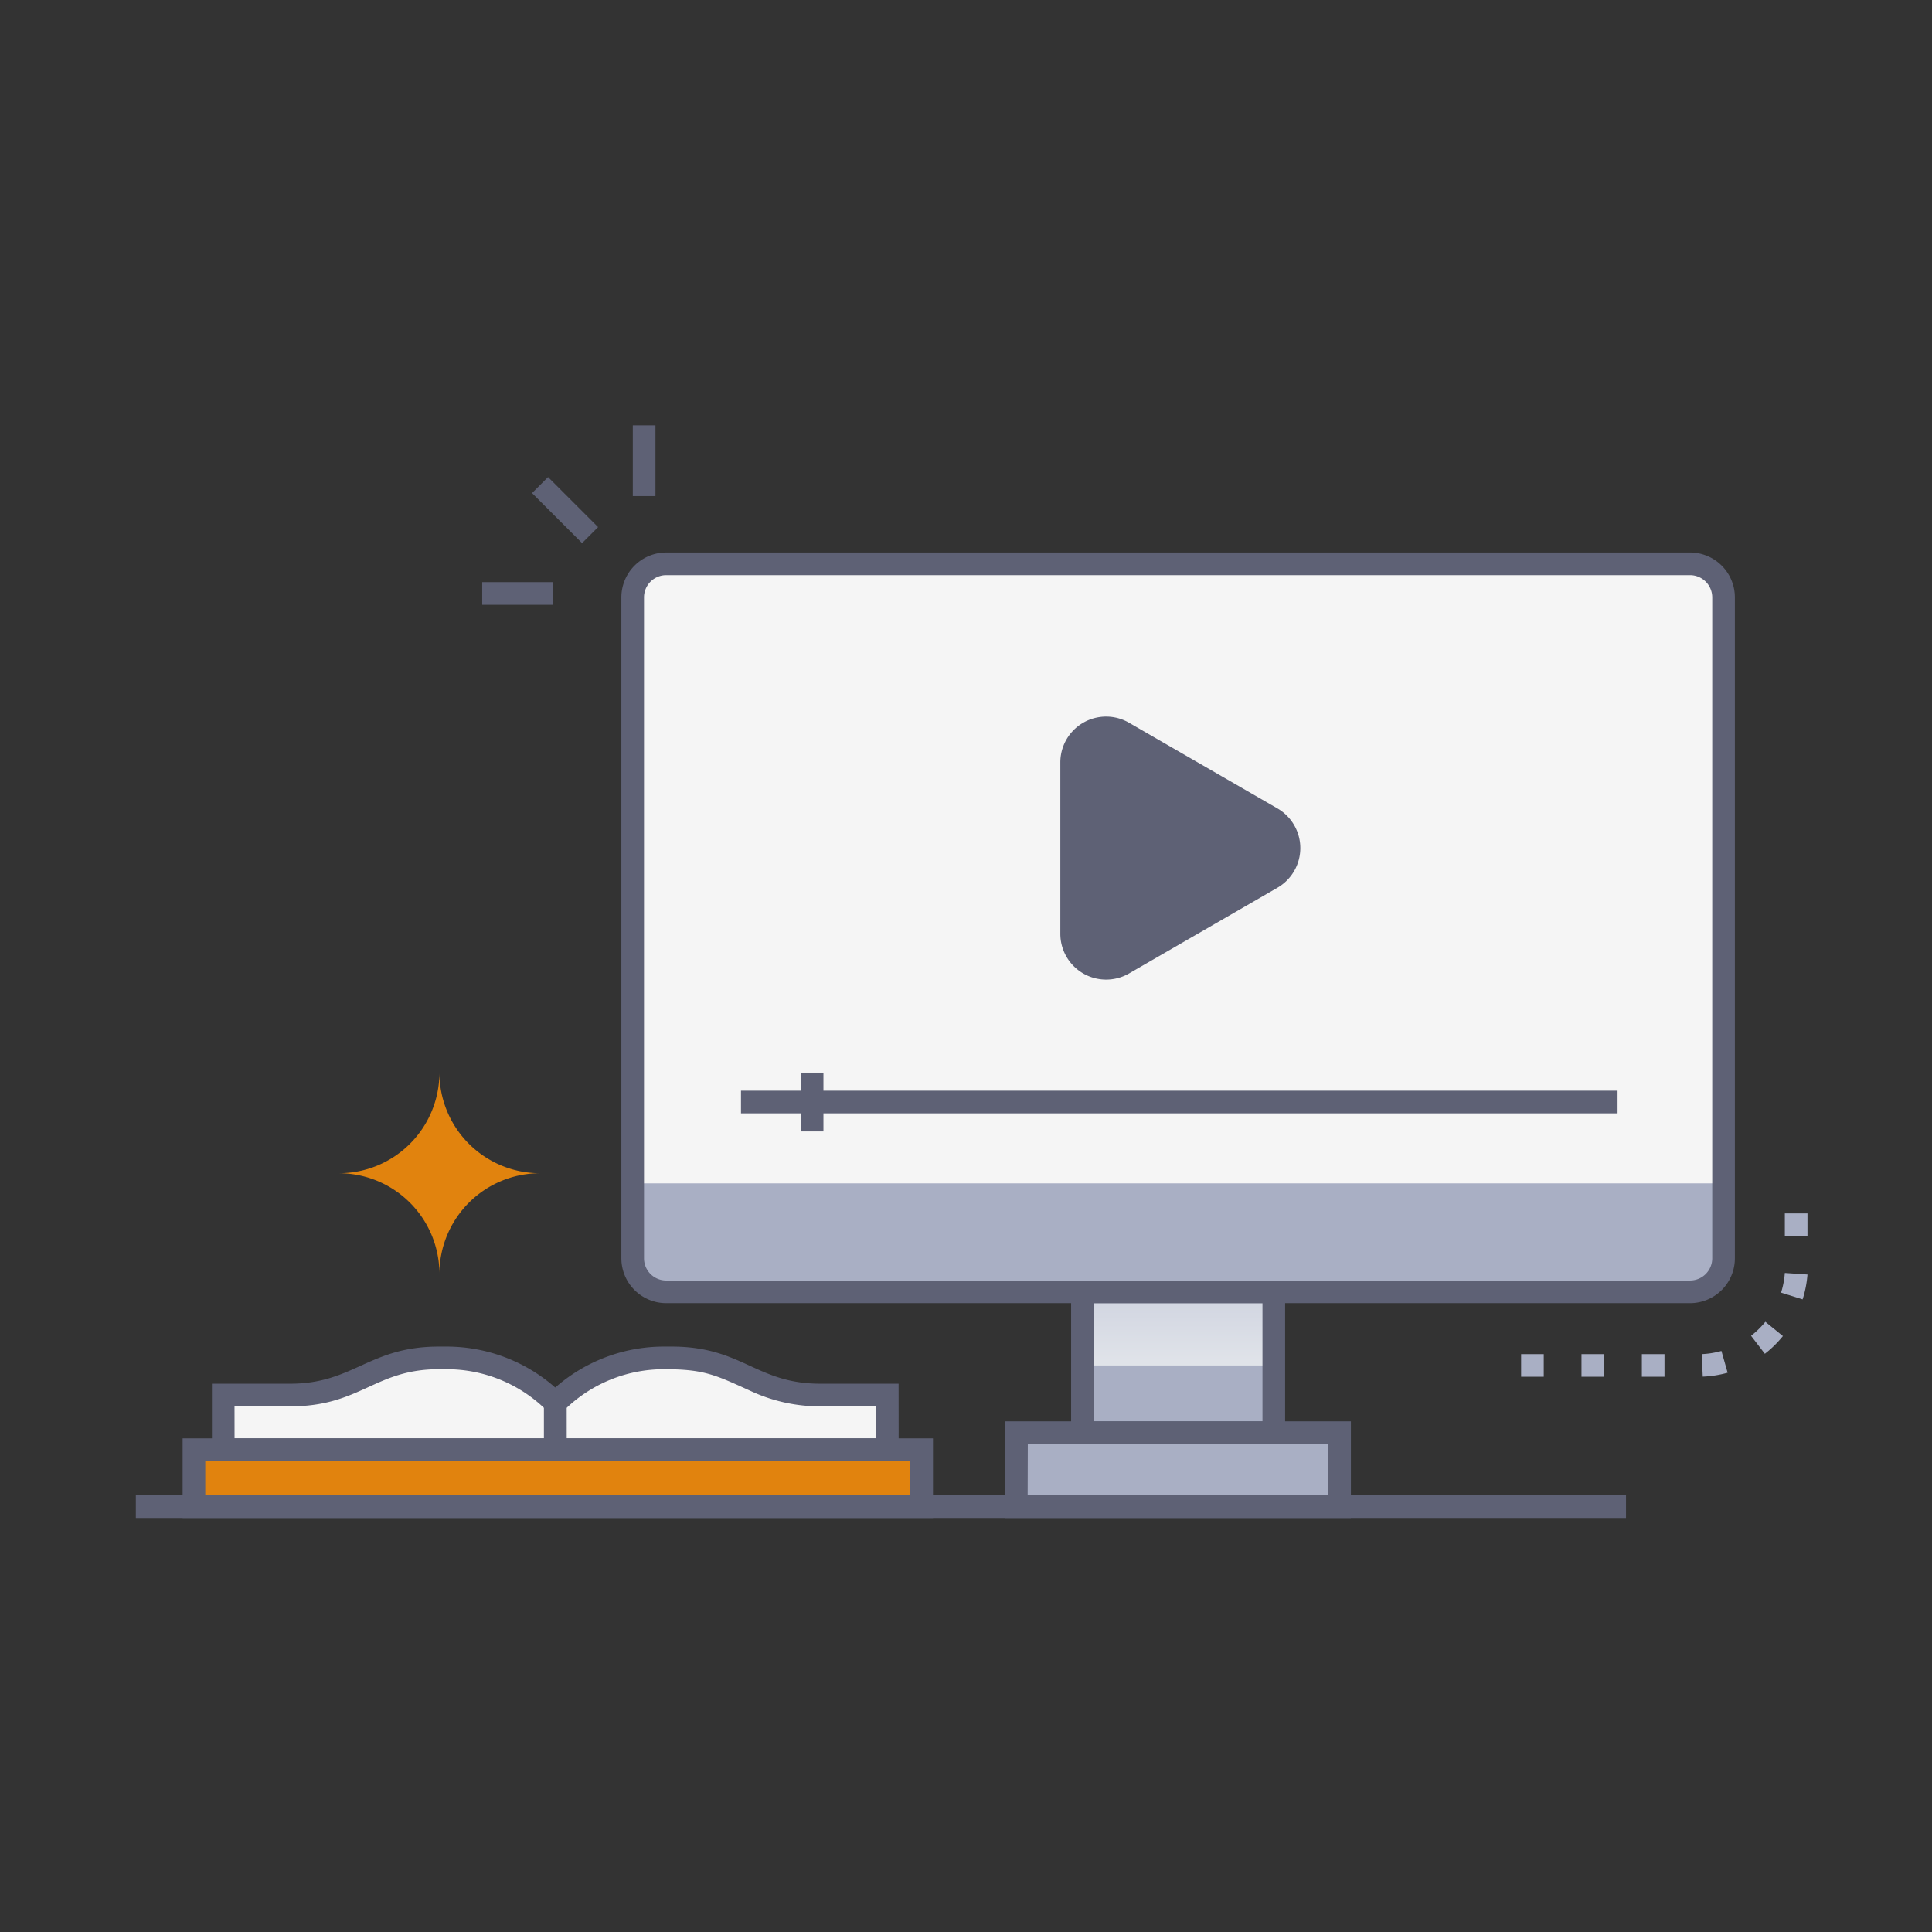 <svg xmlns="http://www.w3.org/2000/svg" xmlns:xlink="http://www.w3.org/1999/xlink" viewBox="0 0 512 512"><rect x="0" y="0" width="512" height="512" fill="#333333" stroke="none"/><defs><style>.cls-1{isolation:isolate;}.cls-2{fill:#a9afc4;}.cls-3{fill:#f5f5f5;}.cls-4{fill:#5e6175;}.cls-5{mix-blend-mode:multiply;fill:url(#linear-gradient);}.cls-6{fill:#e1830e;}</style><linearGradient id="linear-gradient" x1="312.21" y1="336.16" x2="312.21" y2="376.86" gradientUnits="userSpaceOnUse"><stop offset="0" stop-color="#cacfdd"></stop><stop offset="1" stop-color="#eef0f1"></stop></linearGradient></defs><title>Elearning</title><g class="cls-1"><g id="Elearning"><rect class="cls-2" x="167.67" y="149.42" width="289.09" height="192.93" rx="8.88"></rect><path class="cls-3" d="M456.76,313.61H167.67V158.3a8.87,8.87,0,0,1,8.88-8.88H447.88a8.88,8.88,0,0,1,8.88,8.88Z"></path><rect class="cls-2" x="286.86" y="342.35" width="50.71" height="37.32"></rect><rect class="cls-4" x="146.74" y="125.8" width="6" height="18.75" transform="translate(-51.72 145.48) rotate(-45)"></rect><rect class="cls-4" x="127.79" y="154.27" width="18.75" height="6"></rect><rect class="cls-4" x="167.7" y="112.72" width="6" height="18.75"></rect><path class="cls-2" d="M441.11,364.86h-6v-6h6Zm-16,0h-6v-6h6Zm-16,0h-6v-6h6Zm42.14,0-.28-6a23,23,0,0,0,5.23-.84l1.64,5.77A28.79,28.79,0,0,1,451.25,364.83Zm16.47-6.07L464.05,354a23.74,23.74,0,0,0,3.79-3.71l4.65,3.78A28.87,28.87,0,0,1,467.72,358.76Zm10-14.44L472,342.56a23,23,0,0,0,1-5.21l6,.41A29.09,29.09,0,0,1,477.72,344.32ZM479,327.56h-6v-6h6Z"></path><rect class="cls-5" x="286.86" y="342.35" width="50.71" height="19.51"></rect><path class="cls-3" d="M59.15,384.18V369.7H76.92c17.63,0,21.72-9.84,39.34-9.84h2a40.85,40.85,0,0,1,28.89,12v12.35Z"></path><path class="cls-3" d="M235.16,384.18V369.7H217.39c-17.63,0-21.72-9.84-39.34-9.84h-2a40.81,40.81,0,0,0-28.88,12v12.35Z"></path><path class="cls-4" d="M150.16,387.18h-94V366.7H76.92c16.77,0,20.87-9.84,39.34-9.84h2a43.55,43.55,0,0,1,31,12.85l.88.87Zm-88-6h82V373.1a37.6,37.6,0,0,0-25.89-10.24h-2c-16.94,0-20.72,9.84-39.34,9.84H62.15Z"></path><path class="cls-4" d="M238.16,387.18h-94v-16.6l.87-.87a43.56,43.56,0,0,1,31-12.85h2c18.72,0,22.34,9.84,39.34,9.84h20.77Zm-88-6h82V372.7H217.39a43.44,43.44,0,0,1-18.17-3.94c-9.71-4.42-12.6-5.9-23.18-5.9a37.58,37.58,0,0,0-25.88,10.24Z"></path><rect class="cls-4" x="36" y="396.28" width="394.91" height="6"></rect><rect class="cls-2" x="269.38" y="379.67" width="85.66" height="19.61"></rect><path class="cls-4" d="M358,402.28H266.38V376.67H358Zm-85.66-6H352V382.67H272.38Z"></path><path class="cls-4" d="M340.57,382.67H283.86V339.35h56.71Zm-50.71-6h44.71V345.35H289.86Z"></path><path class="cls-4" d="M447.88,345.35H176.55a11.89,11.89,0,0,1-11.88-11.88V158.3a11.89,11.89,0,0,1,11.88-11.88H447.88a11.89,11.89,0,0,1,11.88,11.88V333.47A11.89,11.89,0,0,1,447.88,345.35ZM176.55,152.42a5.88,5.88,0,0,0-5.88,5.88V333.47a5.88,5.88,0,0,0,5.88,5.88H447.88a5.89,5.89,0,0,0,5.88-5.88V158.3a5.89,5.89,0,0,0-5.88-5.88Z"></path><path class="cls-4" d="M281,247.48V202.05a12.13,12.13,0,0,1,18.21-10.51l39.34,22.71a12.14,12.14,0,0,1,0,21L299.17,258A12.14,12.14,0,0,1,281,247.48Zm6-45.43v45.43a6.14,6.14,0,0,0,9.21,5.32l39.34-22.72a6.13,6.13,0,0,0,0-10.63l-39.34-22.72A6.14,6.14,0,0,0,287,202.05Z"></path><path class="cls-4" d="M337,216.85l-39.34-22.71A9.14,9.14,0,0,0,284,202.05v45.43a9.14,9.14,0,0,0,13.71,7.92L337,232.68A9.14,9.14,0,0,0,337,216.85Z"></path><rect class="cls-4" x="196.37" y="289.05" width="232.3" height="6"></rect><rect class="cls-4" x="212.22" y="284.26" width="6" height="15.58"></rect><rect class="cls-6" x="51.4" y="384.18" width="192.85" height="15.11"></rect><path class="cls-4" d="M247.25,402.28H48.4v-21.1H247.25Zm-192.85-6H241.25v-9.1H54.4Z"></path><path class="cls-6" d="M89.79,310.92a26.66,26.66,0,0,1,26.66,26.67,26.66,26.66,0,0,1,26.66-26.67,26.66,26.66,0,0,1-26.66-26.66A26.65,26.65,0,0,1,89.79,310.92Z"></path></g></g></svg>